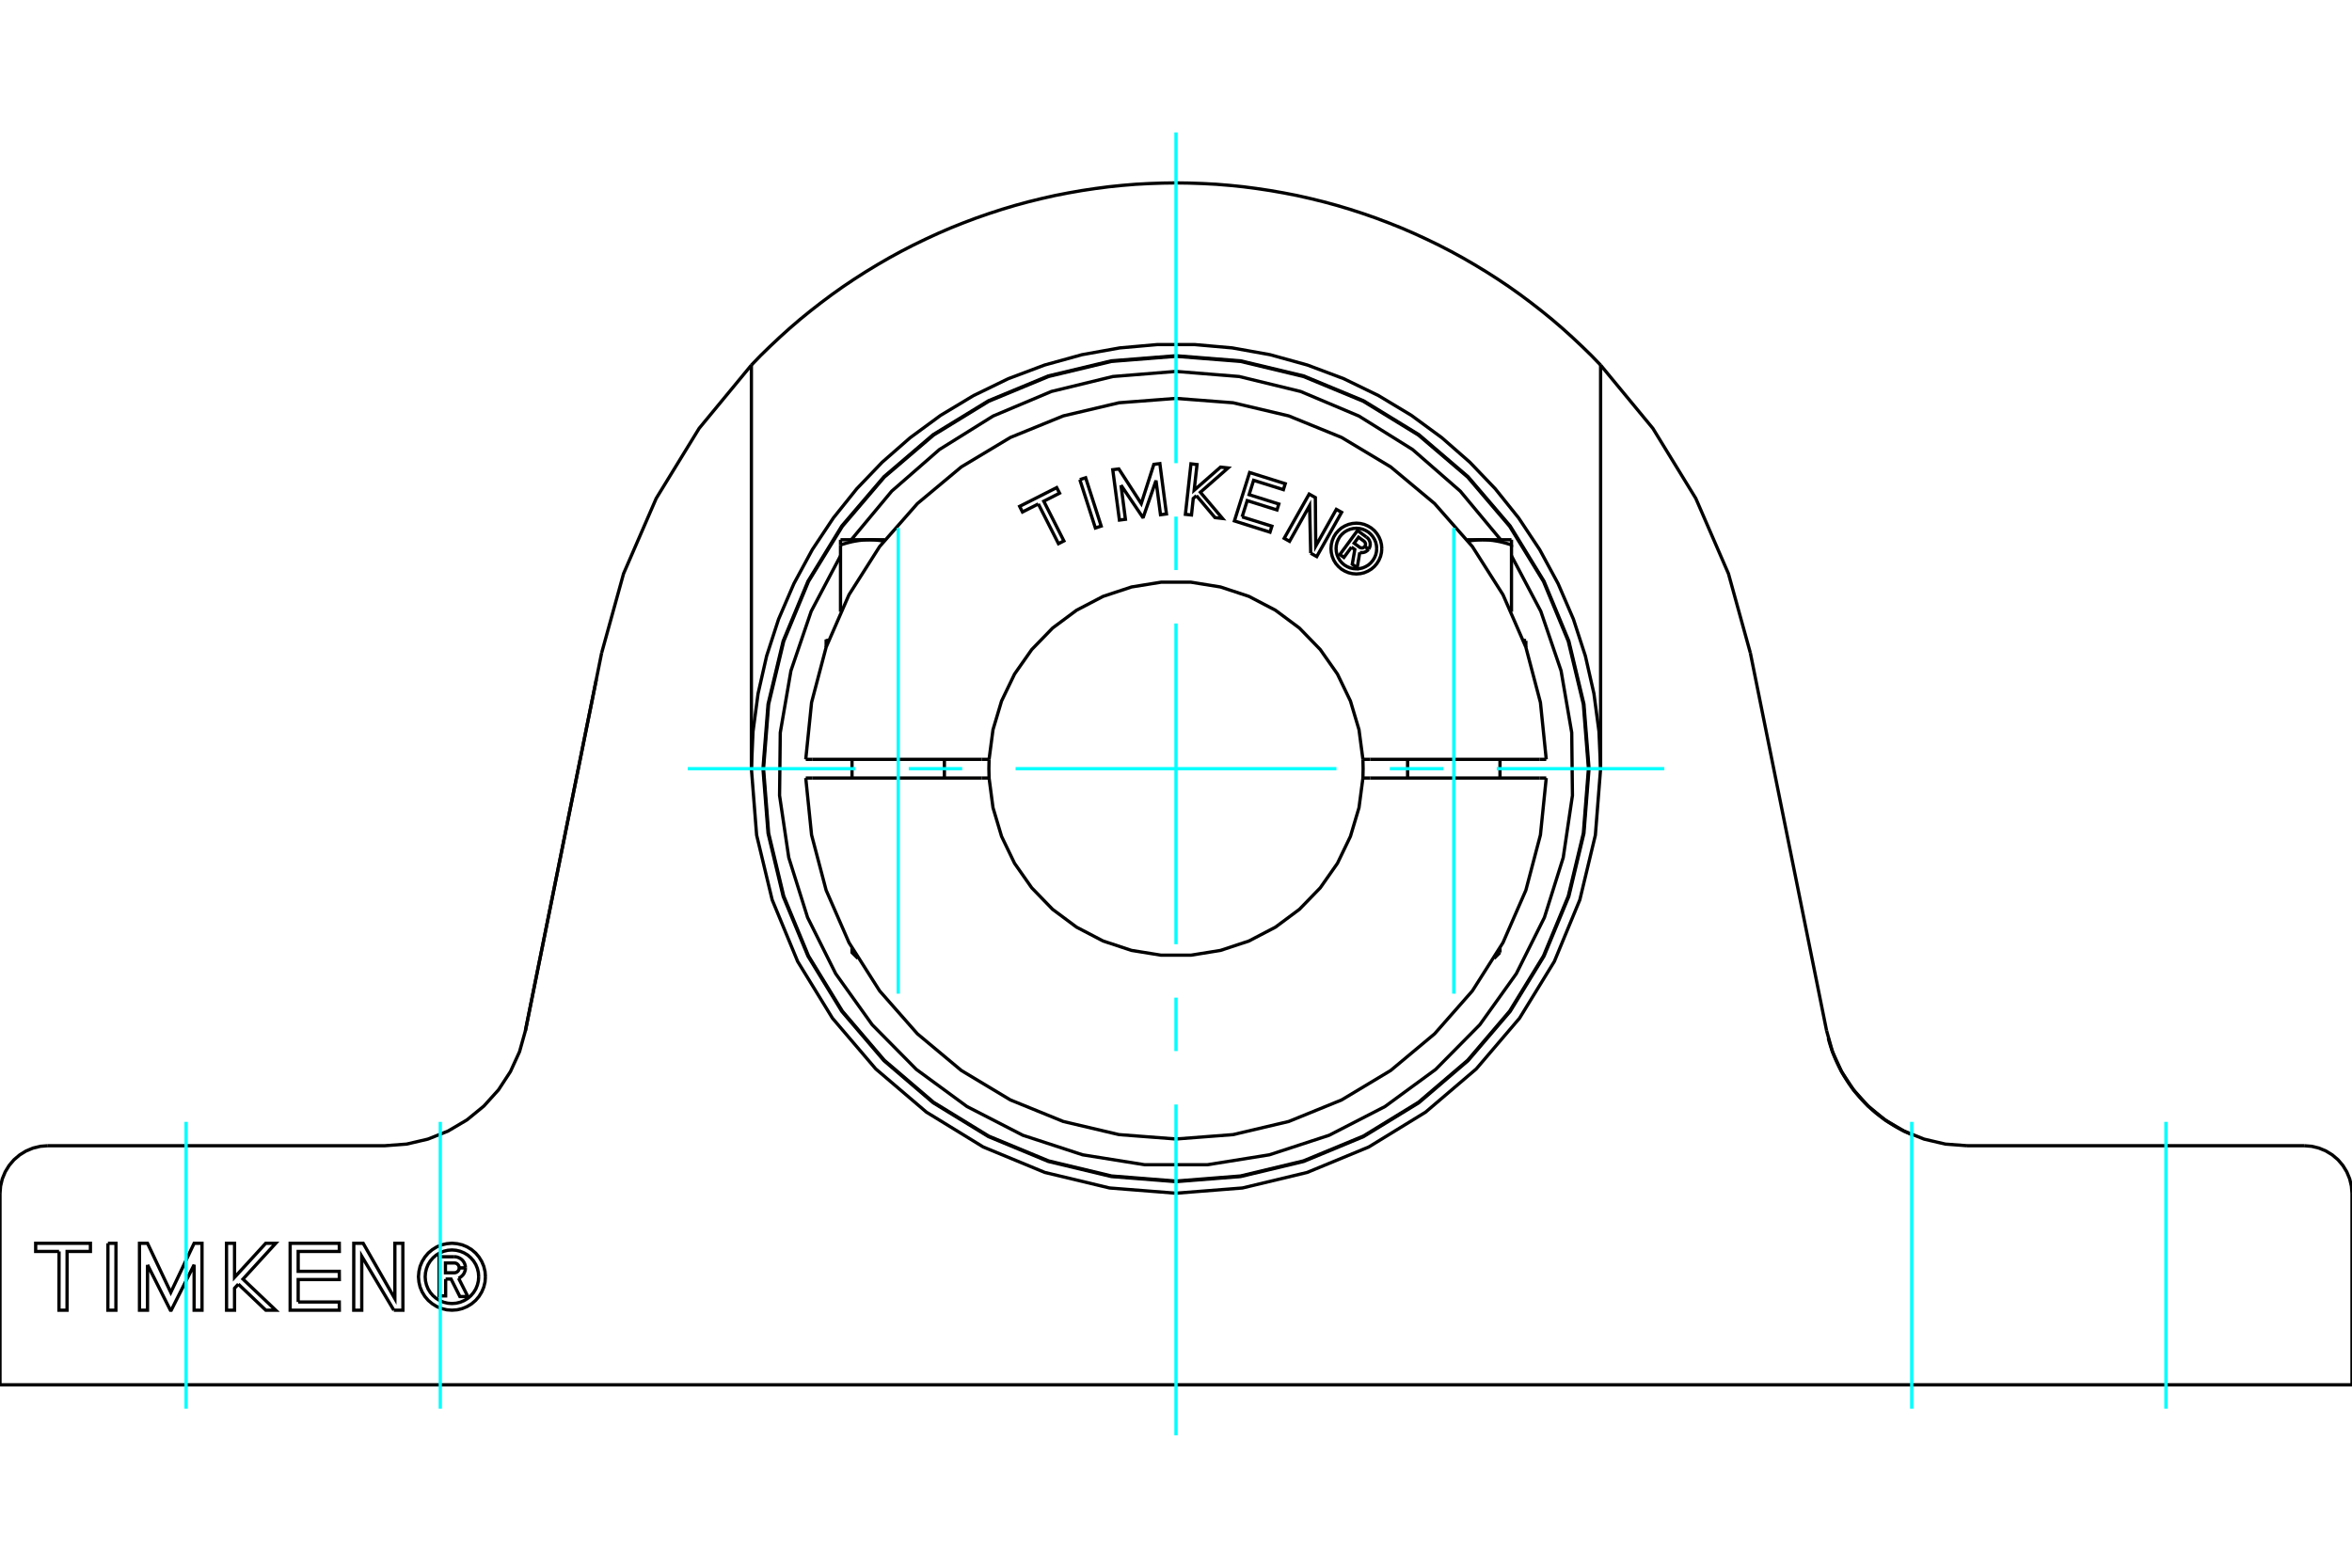 <?xml version="1.0" standalone="no"?>
<!DOCTYPE svg PUBLIC "-//W3C//DTD SVG 1.1//EN"
	"http://www.w3.org/Graphics/SVG/1.1/DTD/svg11.dtd">
<svg xmlns="http://www.w3.org/2000/svg" height="100%" width="100%" viewBox="0 0 36000 24000">
	<rect x="-1800" y="-1200" width="39600" height="26400" style="fill:#FFF"/>
	<g style="fill:none; fill-rule:evenodd" transform="matrix(1 0 0 1 0 0)">
		<g style="fill:none; stroke:#000; stroke-width:50; shape-rendering:geometricPrecision">
			<polyline points="24322,11768 24244,10779 24013,9814 23633,8898 23115,8052 22470,7298 21716,6653 20870,6135 19954,5755 18989,5524 18000,5446 17011,5524 16046,5755 15130,6135 14284,6653 13530,7298 12885,8052 12367,8898 11987,9814 11756,10779 11678,11768 11756,12757 11987,13722 12367,14638 12885,15484 13530,16238 14284,16883 15130,17401 16046,17781 17011,18012 18000,18090 18989,18012 19954,17781 20870,17401 21716,16883 22470,16238 23115,15484 23633,14638 24013,13722 24244,12757 24322,11768"/>
			<polyline points="6821,19581 6821,19839 6721,19839 6721,19240 6943,19240"/>
			<polyline points="7124,19409 7122,19381 7115,19354 7104,19329 7089,19306 7070,19285 7048,19268 7024,19255 6998,19245 6971,19240 6943,19240"/>
			<polyline points="7124,19409 7029,19409 7027,19397 7024,19386 7020,19375 7013,19365 7005,19356 6996,19348 6986,19342 6975,19338 6963,19336 6952,19335 6818,19335 6818,19485 6953,19485 6965,19484 6976,19482 6987,19477 6997,19471 7006,19464 7014,19455 7020,19445 7025,19434 7027,19423 7029,19411 7124,19411"/>
			<polyline points="7019,19568 7045,19555 7067,19537 7087,19517 7103,19493 7114,19467 7122,19440 7124,19411"/>
			<polyline points="7019,19568 7161,19849 7039,19849 6904,19581 6821,19581"/>
			<polyline points="4564,19932 5193,19932 5194,20058 4441,20058 4441,19034 5193,19034 5194,19159 4564,19159 4564,19463 5193,19463 5194,19589 4564,19589 4564,19932"/>
			<polyline points="2258,19363 2258,20058 2135,20058 2135,19034 2258,19034 2614,19786 2971,19034 3092,19034 3092,20058 2971,20058 2971,19363 2621,20058 2608,20058 2258,19363"/>
			<polyline points="904,19159 546,19159 546,19034 1384,19034 1384,19159 1027,19159 1026,20058 903,20058 904,19159"/>
			<polyline points="1652,19034 1775,19034 1774,20058 1651,20058 1652,19034"/>
			<polyline points="3648,19659 3590,19722 3590,20058 3468,20058 3467,19034 3590,19034 3590,19555 4067,19034 4220,19034 3719,19582 4220,20058 4068,20058 3648,19659"/>
			<polyline points="6028,20058 5537,19232 5537,20058 5414,20058 5415,19034 5559,19034 6044,19882 6044,19034 6166,19034 6167,20058 6028,20058"/>
			<polyline points="7430,19546 7424,19466 7405,19387 7374,19313 7332,19245 7280,19183 7219,19131 7150,19089 7076,19058 6998,19040 6918,19033 6838,19040 6759,19058 6685,19089 6617,19131 6555,19183 6503,19245 6461,19313 6430,19387 6412,19466 6405,19546 6412,19626 6430,19704 6461,19778 6503,19847 6555,19908 6617,19960 6685,20002 6759,20033 6838,20052 6918,20058 6998,20052 7076,20033 7150,20002 7219,19960 7280,19908 7332,19847 7374,19778 7405,19704 7424,19626 7430,19546"/>
			<polyline points="7327,19546 7322,19482 7307,19419 7283,19360 7249,19305 7207,19256 7159,19214 7104,19181 7044,19156 6982,19141 6918,19136 6854,19141 6791,19156 6732,19181 6677,19214 6628,19256 6586,19305 6552,19360 6528,19419 6513,19482 6508,19546 6513,19610 6528,19672 6552,19732 6586,19787 6628,19836 6677,19877 6732,19911 6791,19936 6854,19951 6918,19956 6982,19951 7044,19936 7104,19911 7159,19877 7207,19836 7249,19787 7283,19732 7307,19672 7322,19610 7327,19546"/>
			<polyline points="24499,11768 24474,11197 24397,10619 24266,10043 24083,9479 23848,8934 23567,8415 23244,7929 22885,7481 22497,7076 22070,6702 21603,6359 21099,6056 20566,5797 20010,5588 19439,5430 18860,5326 18284,5275 17716,5275 17140,5326 16561,5430 15990,5588 15434,5797 14901,6056 14397,6359 13930,6702 13503,7076 13115,7481 12756,7929 12433,8415 12152,8934 11917,9479 11734,10043 11603,10619 11526,11197 11501,11768"/>
			<line x1="24499" y1="5589" x2="24499" y2="11768"/>
			<polyline points="18000,2800 18205,2803 18410,2810 18616,2821 18822,2838 19028,2859 19234,2886 19440,2917 19646,2953 19851,2993 20055,3039 20258,3089 20460,3144 20661,3204 20861,3269 21059,3338 21255,3412 21450,3490 21642,3573 21833,3661 22021,3752 22207,3848 22390,3948 22571,4053 22749,4161 22924,4273 23097,4389 23266,4509 23432,4633 23595,4760 23755,4890 23911,5024 24063,5161 24212,5301 24358,5443 24499,5589"/>
			<polyline points="11501,5589 11642,5443 11788,5301 11937,5161 12089,5024 12245,4890 12405,4760 12568,4633 12734,4509 12903,4389 13076,4273 13251,4161 13429,4053 13610,3948 13793,3848 13979,3752 14167,3661 14358,3573 14550,3490 14745,3412 14941,3338 15139,3269 15339,3204 15540,3144 15742,3089 15945,3039 16149,2993 16354,2953 16560,2917 16766,2886 16972,2859 17178,2838 17384,2821 17590,2810 17795,2803 18000,2800"/>
			<line x1="11501" y1="11768" x2="11501" y2="5589"/>
			<polyline points="11501,11768 11581,12785 11819,13776 12209,14719 12742,15588 13404,16364 14180,17026 15049,17559 15992,17949 16983,18187 18000,18267 19017,18187 20008,17949 20951,17559 21820,17026 22596,16364 23258,15588 23791,14719 24181,13776 24419,12785 24499,11768"/>
			<line x1="36000" y1="21200" x2="0" y2="21200"/>
			<line x1="36000" y1="18272" x2="36000" y2="21200"/>
			<polyline points="36000,18272 35991,18158 35964,18046 35920,17940 35860,17842 35786,17755 35698,17680 35600,17620 35494,17576 35383,17549 35268,17540"/>
			<polyline points="732,17540 617,17549 506,17576 400,17620 302,17680 214,17755 140,17842 80,17940 36,18046 9,18158 0,18272"/>
			<polyline points="27984,15894 27999,15950 28016,16006 28034,16061 28054,16116 28075,16170 28098,16224 28122,16277 28147,16329 28174,16381 28202,16432 28231,16481 28262,16530 28293,16578 28326,16625 28360,16670 28394,16715 28430,16758 28466,16800 28503,16841 28541,16881 28580,16920 28622,16959 28665,16998 28710,17037 28757,17074 28805,17110 28853,17145 28903,17179 28954,17211 29005,17242 29056,17271 29107,17298 29158,17324 29209,17347 29261,17370"/>
			<line x1="30110" y1="17540" x2="35268" y2="17540"/>
			<polyline points="27958,15779 28048,16101 28187,16405 28370,16685 28594,16933 28853,17145 29141,17315 29451,17439 29776,17515 30110,17540"/>
			<line x1="26791" y1="9995" x2="27958" y2="15779"/>
			<line x1="8042" y1="15779" x2="9128" y2="10400"/>
			<polyline points="732,17540 5890,17540 6224,17515 6549,17439 6859,17315 7147,17145 7406,16933 7630,16685 7813,16405 7952,16101 8042,15779 9209,9995"/>
			<polyline points="11501,5589 10701,6558 10044,7630 9544,8783 9209,9995"/>
			<polyline points="26791,9995 26456,8783 25956,7630 25299,6558 24499,5589"/>
			<line x1="0" y1="21200" x2="0" y2="18272"/>
			<line x1="13041" y1="14582" x2="13078" y2="14582"/>
			<line x1="12680" y1="9810" x2="12645" y2="9810"/>
			<polyline points="13307,8263 13313,8263 13319,8263 13326,8264 13332,8264 13338,8264 13344,8264 13351,8264 13357,8265 13363,8265 13369,8265 13376,8265 13382,8266 13388,8266 13394,8267 13401,8267 13407,8268 13413,8268 13420,8269 13426,8270 13432,8270 13438,8271 13445,8272 13451,8272 13457,8273 13464,8274 13470,8275 13476,8276 13483,8277 13489,8278 13495,8279 13502,8280 13508,8281 13514,8282 13521,8283 13527,8284"/>
			<polyline points="12865,8342 12879,8338 12893,8333 12907,8329 12920,8325 12934,8321 12947,8317 12960,8313 12974,8310 12987,8306 13000,8303 13012,8300 13025,8297 13038,8294 13050,8291 13063,8289 13076,8286 13088,8284 13100,8282 13113,8280 13125,8278 13137,8276 13149,8274 13162,8273 13174,8271 13186,8270 13198,8269 13210,8267 13222,8267 13234,8266 13246,8265 13258,8264 13270,8264 13282,8264 13295,8263 13307,8263"/>
			<line x1="12865" y1="9365" x2="12865" y2="8342"/>
			<line x1="12865" y1="8263" x2="12865" y2="8342"/>
			<polyline points="12865,8263 13307,8263 13544,8263"/>
			<line x1="22922" y1="14582" x2="22959" y2="14582"/>
			<line x1="23355" y1="9810" x2="23320" y2="9810"/>
			<polyline points="22473,8284 22479,8283 22486,8282 22492,8281 22498,8280 22505,8279 22511,8278 22517,8277 22524,8276 22530,8275 22536,8274 22543,8273 22549,8272 22555,8272 22562,8271 22568,8270 22574,8270 22580,8269 22587,8268 22593,8268 22599,8267 22606,8267 22612,8266 22618,8266 22624,8265 22631,8265 22637,8265 22643,8265 22649,8264 22656,8264 22662,8264 22668,8264 22674,8264 22681,8263 22687,8263 22693,8263"/>
			<line x1="22456" y1="8263" x2="22693" y2="8263"/>
			<line x1="23135" y1="9365" x2="23135" y2="8342"/>
			<polyline points="22693,8263 22705,8263 22718,8264 22730,8264 22742,8264 22754,8265 22766,8266 22778,8267 22790,8267 22802,8269 22814,8270 22826,8271 22838,8273 22851,8274 22863,8276 22875,8278 22887,8280 22900,8282 22912,8284 22924,8286 22937,8289 22950,8291 22962,8294 22975,8297 22988,8300 23000,8303 23013,8306 23026,8310 23040,8313 23053,8317 23066,8321 23080,8325 23093,8329 23107,8333 23121,8338 23135,8342 23135,8263"/>
			<line x1="22693" y1="8263" x2="23135" y2="8263"/>
			<polyline points="20686,8376 20570,8534 20509,8489 20778,8122 20914,8222"/>
			<polyline points="20949,8407 20960,8389 20967,8370 20972,8349 20973,8328 20971,8307 20965,8287 20957,8268 20945,8250 20931,8235 20914,8222"/>
			<polyline points="20949,8407 20890,8364 20895,8356 20898,8348 20900,8339 20901,8330 20900,8321 20897,8313 20894,8304 20889,8297 20883,8290 20876,8284 20794,8224 20727,8316 20810,8377 20817,8382 20825,8385 20834,8387 20843,8388 20852,8388 20860,8386 20869,8382 20876,8378 20883,8372 20889,8366 20947,8409"/>
			<polyline points="20813,8457 20834,8460 20856,8460 20877,8456 20898,8449 20916,8438 20933,8425 20947,8409"/>
			<polyline points="20813,8457 20773,8693 20698,8638 20737,8413 20686,8376"/>
			<polyline points="19012,7913 19468,8056 19439,8147 18894,7975 19127,7234 19672,7405 19644,7496 19188,7353 19119,7573 19574,7716 19546,7807 19090,7664 19012,7913"/>
			<polyline points="17158,7427 17226,7950 17134,7962 17032,7191 17125,7179 17468,7710 17661,7109 17753,7097 17854,7868 17763,7880 17694,7357 17500,7914 17489,7916 17158,7427"/>
			<polyline points="15893,7715 15650,7838 15607,7752 16174,7465 16218,7550 15976,7673 16284,8281 16201,8323 15893,7715"/>
			<polyline points="16528,7343 16617,7314 16855,8054 16766,8083 16528,7343"/>
			<polyline points="18313,7588 18264,7631 18237,7884 18144,7874 18229,7101 18322,7112 18278,7505 18682,7151 18797,7164 18373,7536 18712,7937 18597,7924 18313,7588"/>
			<polyline points="20062,8469 20045,7740 19738,8287 19656,8241 20038,7564 20133,7617 20139,8359 20454,7798 20535,7843 20154,8521 20062,8469"/>
			<polyline points="21150,8398 21145,8337 21131,8278 21107,8221 21075,8169 21036,8123 20989,8083 20937,8052 20881,8028 20822,8014 20761,8009 20700,8014 20641,8028 20584,8052 20532,8083 20486,8123 20446,8169 20414,8221 20391,8278 20377,8337 20372,8398 20377,8459 20391,8518 20414,8575 20446,8627 20486,8673 20532,8713 20584,8744 20641,8768 20700,8782 20761,8787 20822,8782 20881,8768 20937,8744 20989,8713 21036,8673 21075,8627 21107,8575 21131,8518 21145,8459 21150,8398"/>
			<polyline points="21072,8398 21068,8349 21057,8302 21038,8257 21012,8215 20981,8178 20944,8146 20902,8121 20857,8102 20809,8091 20761,8087 20712,8091 20665,8102 20620,8121 20578,8146 20541,8178 20509,8215 20484,8257 20465,8302 20454,8349 20450,8398 20454,8447 20465,8494 20484,8539 20509,8581 20541,8618 20578,8650 20620,8675 20665,8694 20712,8705 20761,8709 20809,8705 20857,8694 20902,8675 20944,8650 20981,8618 21012,8581 21038,8539 21057,8494 21068,8447 21072,8398"/>
			<line x1="15025" y1="11625" x2="15139" y2="11625"/>
			<line x1="12431" y1="11625" x2="15025" y2="11625"/>
			<line x1="12333" y1="11625" x2="12431" y2="11625"/>
			<line x1="12431" y1="11911" x2="12333" y2="11911"/>
			<line x1="15025" y1="11911" x2="12431" y2="11911"/>
			<line x1="15139" y1="11911" x2="15025" y2="11911"/>
			<line x1="20975" y1="11911" x2="20861" y2="11911"/>
			<line x1="23569" y1="11911" x2="20975" y2="11911"/>
			<line x1="23667" y1="11911" x2="23569" y2="11911"/>
			<polyline points="15139,11625 15136,11768 15139,11911"/>
			<polyline points="20861,11911 20864,11768 20861,11625"/>
			<line x1="23569" y1="11625" x2="23667" y2="11625"/>
			<line x1="20975" y1="11625" x2="23569" y2="11625"/>
			<line x1="20861" y1="11625" x2="20975" y2="11625"/>
			<polyline points="12333,11911 12422,12782 12645,13629 12995,14431 13464,15170 14042,15827 14714,16388 15465,16839 16275,17169 17127,17370 18000,17437 18873,17370 19725,17169 20535,16839 21286,16388 21958,15827 22536,15170 23005,14431 23355,13629 23578,12782 23667,11911"/>
			<polyline points="15139,11911 15199,12365 15330,12804 15529,13217 15792,13592 16111,13921 16478,14194 16884,14406 17319,14550 17771,14623 18229,14623 18681,14550 19116,14406 19522,14194 19889,13921 20208,13592 20471,13217 20670,12804 20801,12365 20861,11911"/>
			<polyline points="20861,11625 20801,11171 20670,10732 20471,10319 20208,9944 19889,9615 19522,9342 19116,9130 18681,8986 18229,8913 17771,8913 17319,8986 16884,9130 16478,9342 16111,9615 15792,9944 15529,10319 15330,10732 15199,11171 15139,11625"/>
			<polyline points="23667,11625 23578,10754 23355,9908 23005,9105 22536,8367 21958,7709 21286,7148 20535,6697 19725,6367 18873,6166 18000,6099 17127,6166 16275,6367 15465,6697 14714,7148 14042,7709 13464,8367 12995,9105 12645,9908 12422,10754 12333,11625"/>
			<polyline points="24313,11768 24235,10781 24004,9817 23625,8902 23107,8058 22464,7304 21711,6661 20866,6143 19951,5764 18988,5533 18000,5455 17012,5533 16049,5764 15134,6143 14289,6661 13536,7304 12893,8058 12375,8902 11996,9817 11765,10781 11687,11768 11765,12756 11996,13719 12375,14634 12893,15479 13536,16232 14289,16875 15134,17393 16049,17772 17012,18003 18000,18081 18988,18003 19951,17772 20866,17393 21711,16875 22464,16232 23107,15479 23625,14634 24004,13719 24235,12756 24313,11768"/>
			<polyline points="22970,8263 22351,7519 21621,6882 20799,6369 19907,5993 18966,5764 18000,5686"/>
			<polyline points="12865,8509 12416,9359 12106,10269 11943,11216 11932,12178 12073,13129 12361,14046 12791,14906 13350,15688 14026,16372 14801,16940 15656,17380 16570,17679 17519,17831 18481,17831 19430,17679 20344,17380 21199,16940 21974,16372 22650,15688 23209,14906 23639,14046 23927,13129 24068,12178 24057,11216 23894,10269 23584,9359 23135,8509"/>
			<polyline points="18000,5686 17034,5764 16093,5993 15201,6369 14379,6882 13649,7519 13030,8263"/>
			<line x1="14455" y1="11911" x2="14455" y2="11625"/>
			<line x1="13041" y1="11625" x2="13041" y2="11911"/>
			<polyline points="13041,14516 13041,14582 13131,14672"/>
			<polyline points="12684,9799 12645,9810 12645,9907"/>
			<line x1="22959" y1="11911" x2="22959" y2="11625"/>
			<line x1="21545" y1="11625" x2="21545" y2="11911"/>
			<line x1="22959" y1="14582" x2="22959" y2="14516"/>
			<line x1="22869" y1="14672" x2="22959" y2="14582"/>
			<line x1="23355" y1="9810" x2="23316" y2="9799"/>
			<line x1="23355" y1="9907" x2="23355" y2="9810"/>
		</g>
		<g style="fill:none; stroke:#0FF; stroke-width:50; shape-rendering:geometricPrecision">
			<line x1="6739" y1="21566" x2="6739" y2="17175"/>
			<line x1="2848" y1="21566" x2="2848" y2="17175"/>
			<line x1="18000" y1="21973" x2="18000" y2="16909"/>
			<line x1="18000" y1="16091" x2="18000" y2="15273"/>
			<line x1="18000" y1="14455" x2="18000" y2="9545"/>
			<line x1="18000" y1="8727" x2="18000" y2="7909"/>
			<line x1="18000" y1="7091" x2="18000" y2="2027"/>
			<line x1="29261" y1="21566" x2="29261" y2="17175"/>
			<line x1="33152" y1="21566" x2="33152" y2="17175"/>
			<line x1="10527" y1="11768" x2="13091" y2="11768"/>
			<line x1="13909" y1="11768" x2="14727" y2="11768"/>
			<line x1="15545" y1="11768" x2="20455" y2="11768"/>
			<line x1="21273" y1="11768" x2="22091" y2="11768"/>
			<line x1="22909" y1="11768" x2="25473" y2="11768"/>
			<line x1="13748" y1="15212" x2="13748" y2="8083"/>
			<line x1="22252" y1="15212" x2="22252" y2="8083"/>
		</g>
	</g>
</svg>
